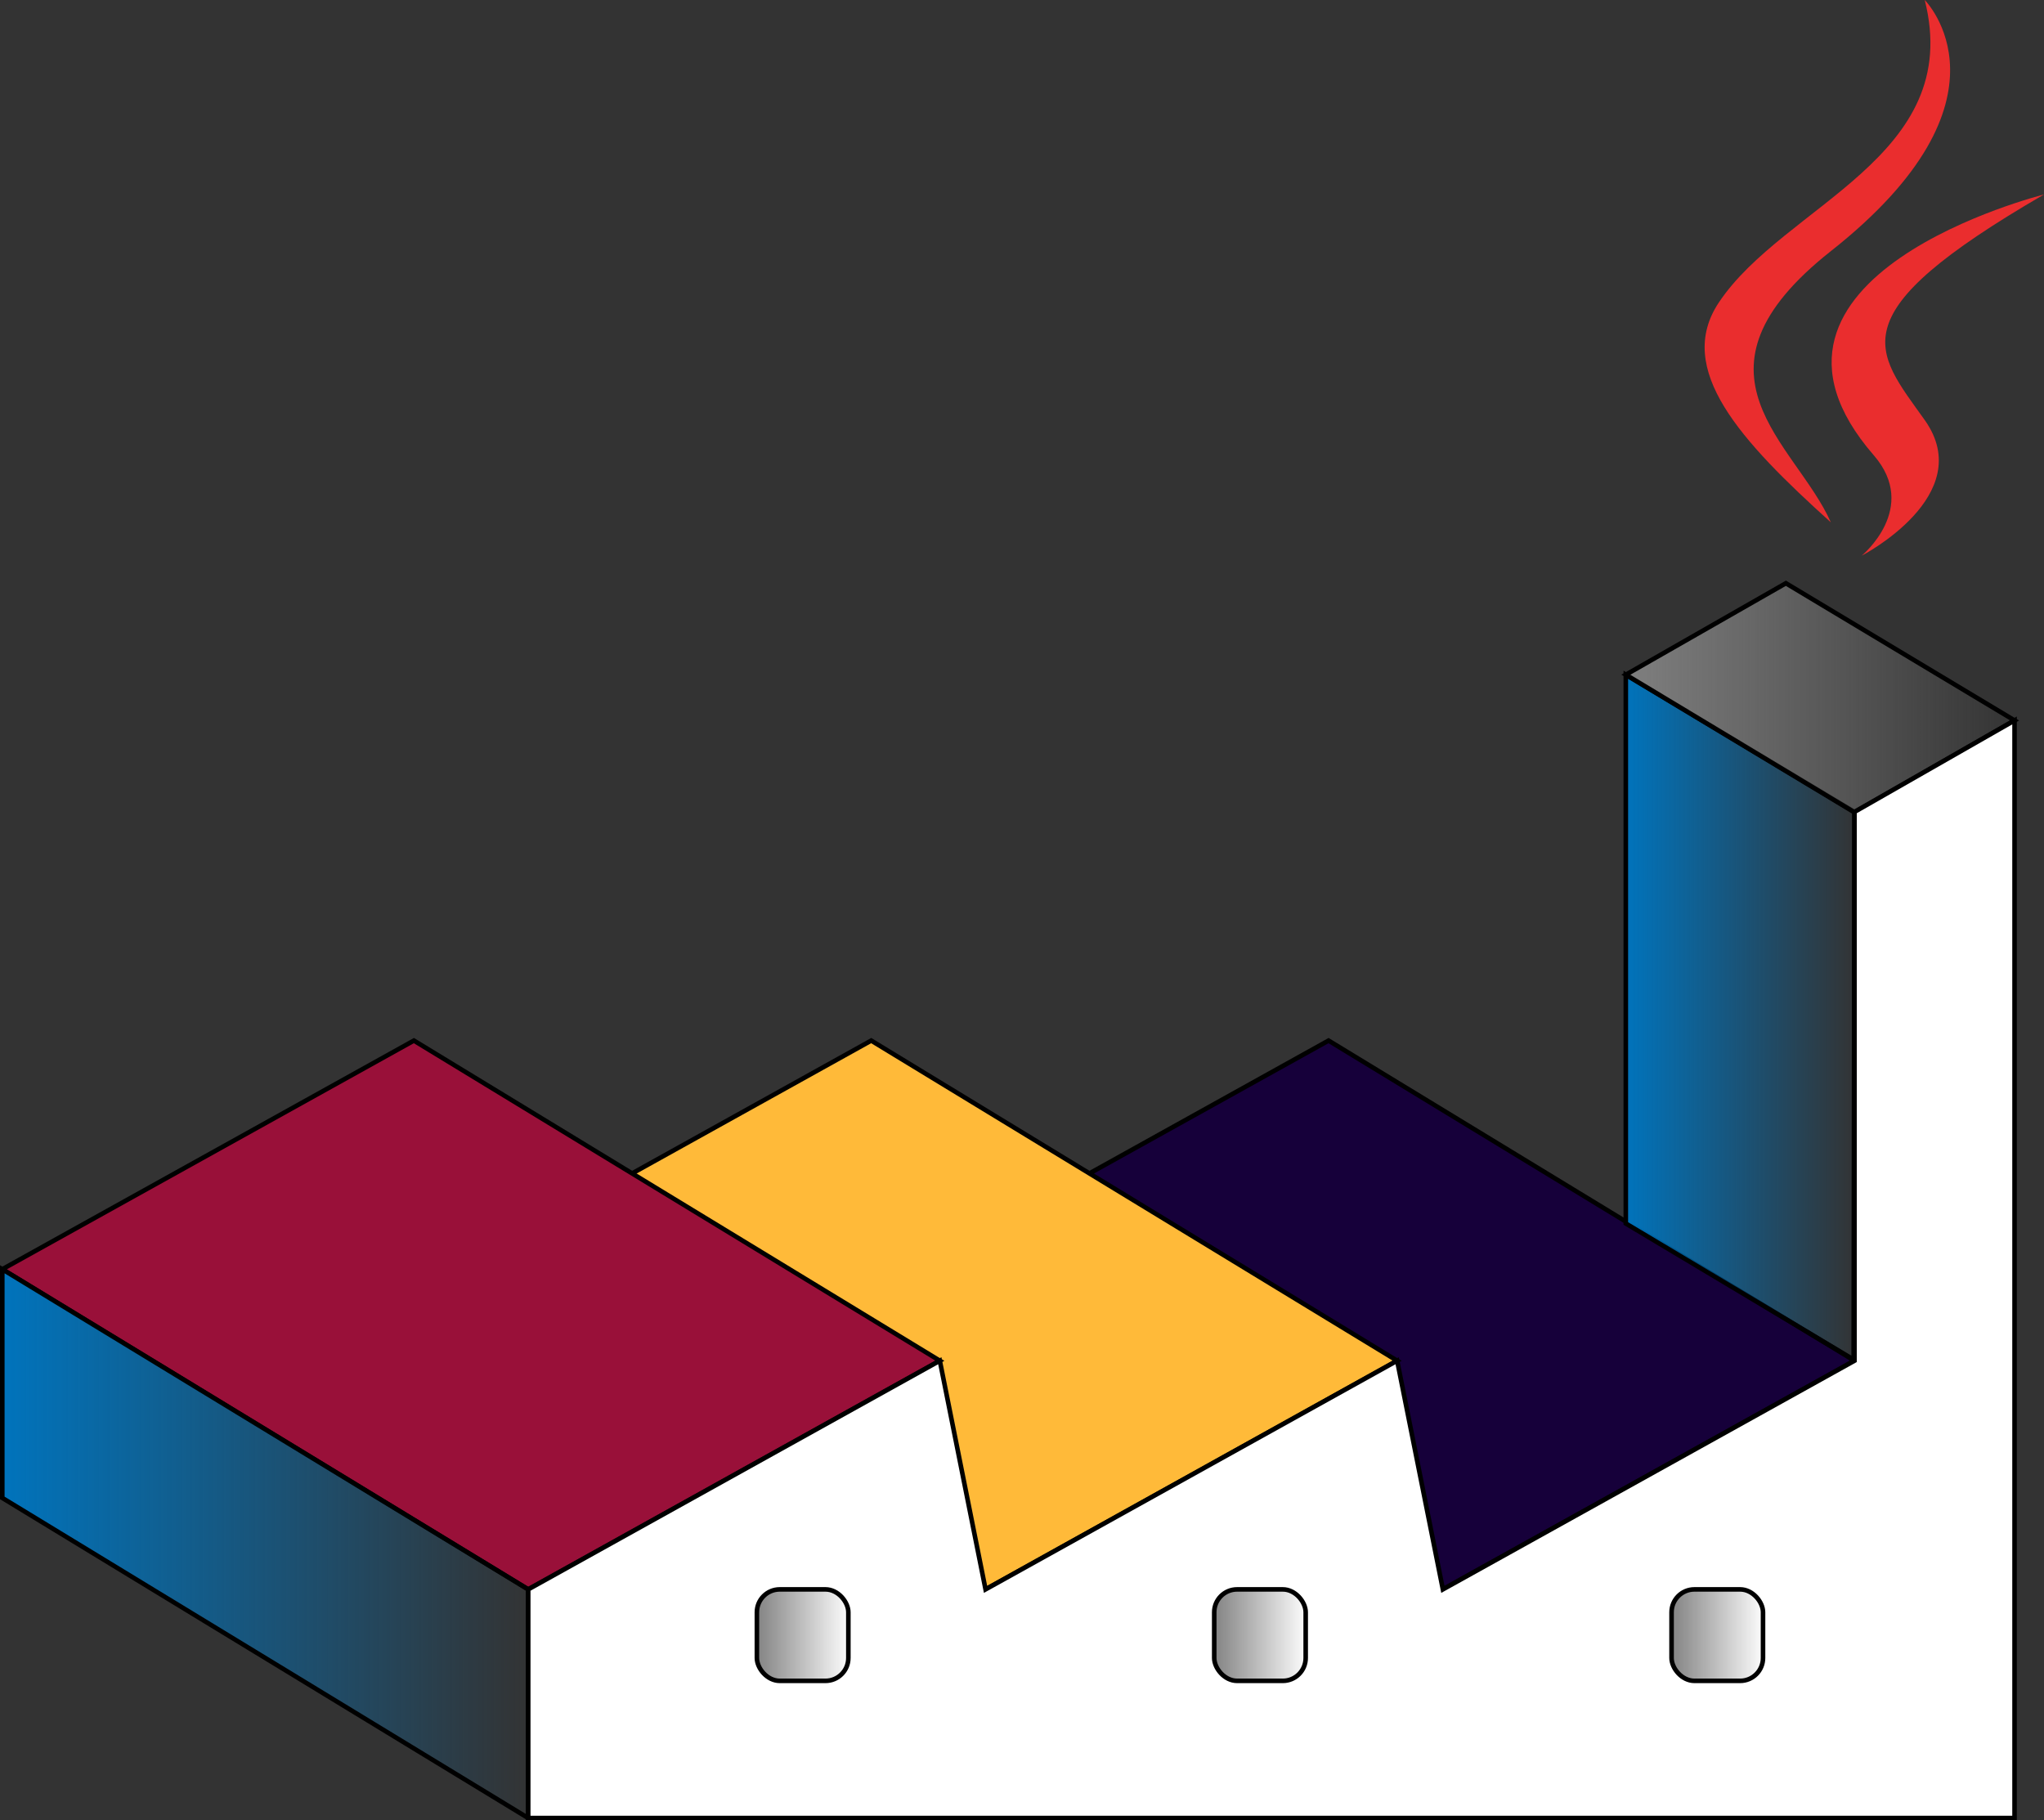 <svg xmlns="http://www.w3.org/2000/svg" viewBox="188.68 266 446.94 398.03"><rect x="188.68" y="266" width="446.94" height="398.03" fill="#333333" stroke="none"/><defs><linearGradient id="g" x1="-750.5" x2="-729.5" y1="319.06" y2="319.06" gradientTransform="translate(1104.2 304.47)" gradientUnits="userSpaceOnUse"><stop offset="0" stop-color="gray"/><stop offset="1" stop-color="gray" stop-opacity="0"/></linearGradient><linearGradient id="i" x1="-621.5" x2="-600.5" y1="348.3" y2="348.3" gradientTransform="translate(1075.2 275.22)" gradientUnits="userSpaceOnUse"><stop offset="0" stop-color="gray"/><stop offset="1" stop-color="gray" stop-opacity="0"/></linearGradient><linearGradient id="h" x1="-521.5" x2="-500.5" y1="348.3" y2="348.3" gradientTransform="translate(1075.2 275.22)" gradientUnits="userSpaceOnUse"><stop offset="0" stop-color="gray"/><stop offset="1" stop-color="gray" stop-opacity="0"/></linearGradient><linearGradient id="b" x1="-560.5" x2="-474.5" y1="114.1" y2="114.1" gradientTransform="translate(1104.2 304.47)" gradientUnits="userSpaceOnUse"><stop offset="0" stop-color="gray"/><stop offset="1" stop-color="gray" stop-opacity="0"/></linearGradient><linearGradient id="c" x1="188.68" x2="304.68" y1="603.53" y2="603.53" gradientUnits="userSpaceOnUse"><stop offset="0" stop-color="#0074bd"/><stop offset="1" stop-color="#0074bd" stop-opacity="0"/></linearGradient><linearGradient id="a" x1="543.68" x2="594.68" y1="488.42" y2="488.42" gradientUnits="userSpaceOnUse"><stop offset="0" stop-color="#0074bd"/><stop offset="1" stop-color="#0074bd" stop-opacity="0"/></linearGradient></defs><path fill="#16003a" stroke="#000" d="m479.18 493.53 115 70-90 50-115-70z"/><path fill="#ffba39" stroke="#000" d="m379.18 493.53 115 70-90 50-115-70z"/><path fill="#991039" stroke="#000" d="m279.18 493.53 115 70-90 50-115-70z"/><path fill="url(#a)" stroke="#000" d="m594 563.3-49.822-29.778v-120l50 30-.178 119.78z"/><path fill="url(#b)" stroke="#000" d="m594.18 443.63 35-20.1-50-30-35 20z"/><path fill="url(#c)" stroke="#000" d="m189.18 543.53 115 70v50l-115-70z"/><path fill="#fff" stroke="#000" d="M304.18 663.53v-50l90-50 10 50 90-50 10 50 90-50v-120l35-20v240z"/><path fill="#ea2d2e" fill-rule="evenodd" d="M598.39 365.54c10.048 11.566-2.634 21.965-2.634 21.965s25.497-13.16 13.79-29.648c-10.938-15.369-19.324-23.003 26.076-49.333 0 0-71.267 17.795-37.232 57.016" clip-rule="evenodd"/><path fill="#ea2d2e" fill-rule="evenodd" d="M609.54 266s21.628 21.64-20.52 54.906c-33.798 26.696-7.705 41.912-.011 59.305-19.73-17.8-34.203-33.472-24.496-48.056 14.255-21.405 53.751-31.786 45.027-66.155" clip-rule="evenodd"/><rect width="20" height="20" x="354.18" y="613.53" fill="url(#g)" stroke="#000" ry="5"/><rect width="20" height="20" x="554.18" y="613.53" fill="url(#h)" stroke="#000" ry="5"/><rect width="20" height="20" x="454.18" y="613.53" fill="url(#i)" stroke="#000" ry="5"/></svg>